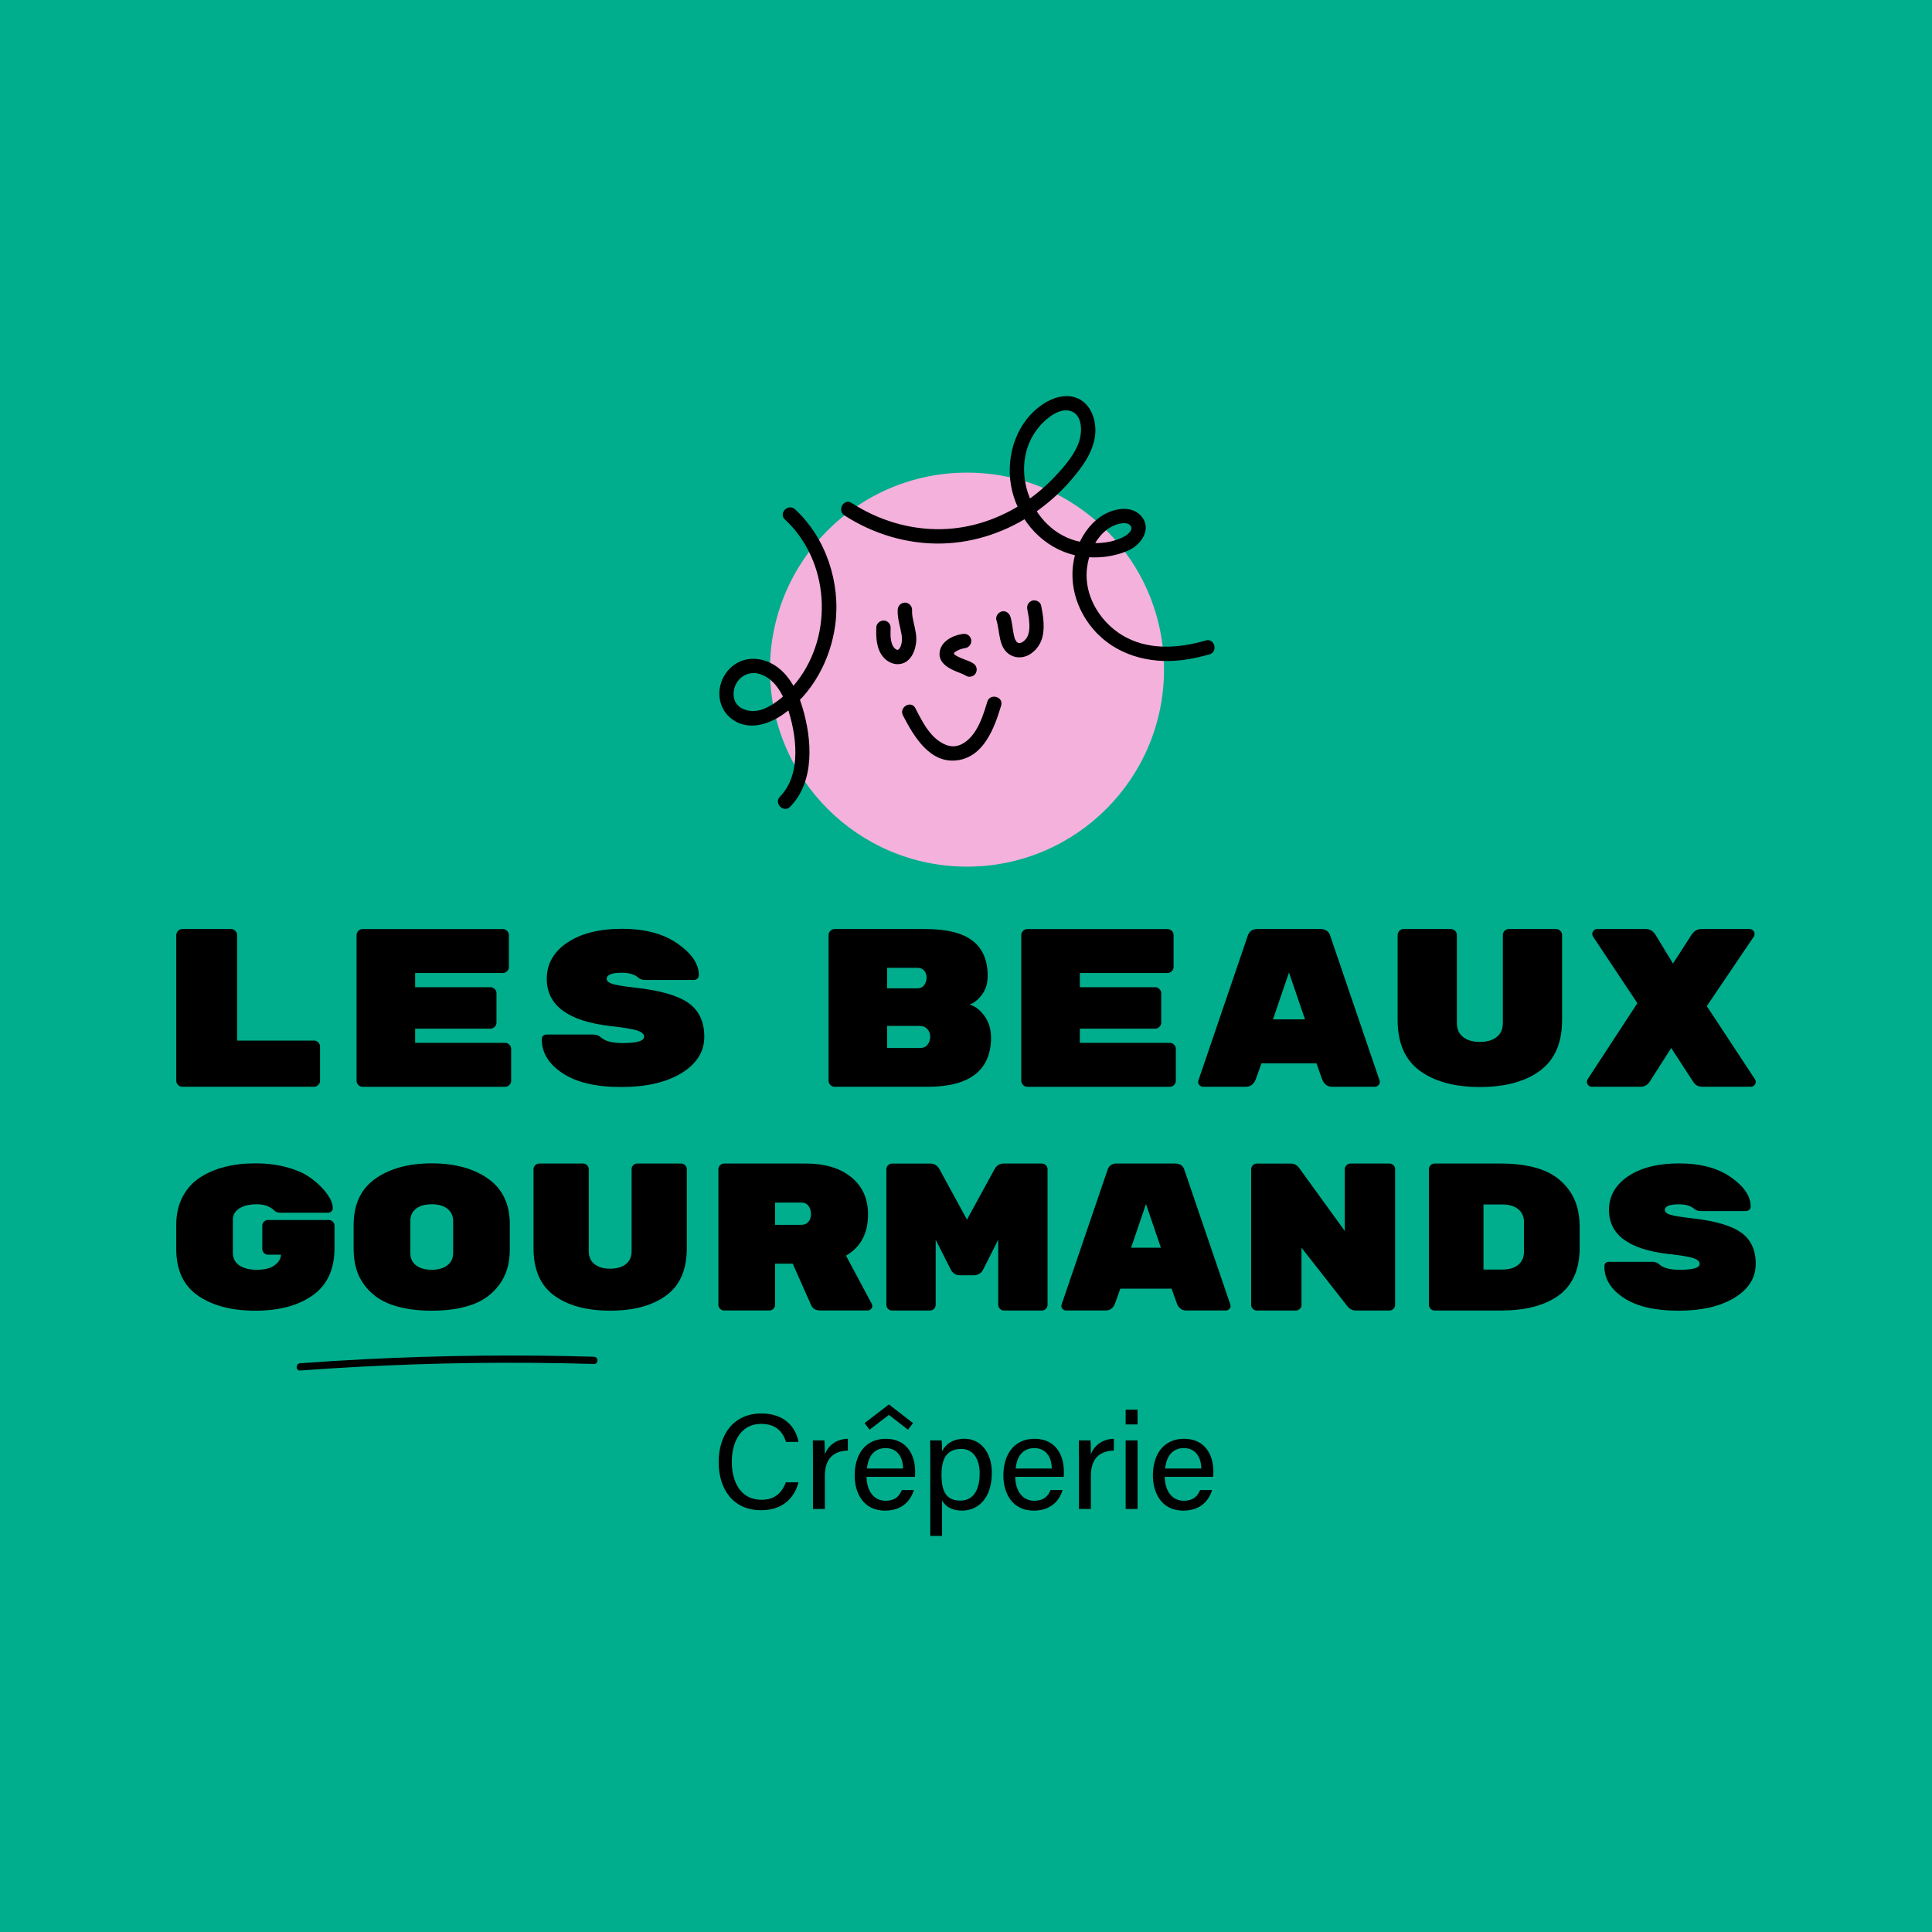 <svg xmlns="http://www.w3.org/2000/svg" id="Calque_3" viewBox="0 0 800 800"><defs><style>      .cls-1 {        fill: #00ae8d;      }      .cls-2 {        fill: #f4b1dc;      }    </style></defs><rect class="cls-1" x="-120.45" y="-19.99" width="985.79" height="889.41"></rect><g><path d="M330.64,613.81c-1.74,6.61-6.67,11.54-15.52,11.54-11.65,0-17.54-8.85-17.54-19.89s5.88-20.17,17.7-20.17c9.19,0,14.17,5.27,15.35,11.76h-5.15c-1.4-4.26-4.2-7.45-10.36-7.45-8.63,0-12.1,7.84-12.1,15.69s3.3,15.74,12.32,15.74c6,0,8.63-3.47,10.08-7.23h5.21Z"></path><path d="M336.63,604.17c0-3.98-.06-6.22-.06-7.73h4.82c.06.78.17,3.03.17,5.77,1.46-3.81,4.82-6.33,9.52-6.44v4.87c-5.83.17-9.52,3.25-9.52,10.42v13.78h-4.93v-20.67Z"></path><path d="M358.82,611.51c.06,5.77,2.97,9.92,7.79,9.92,4.48,0,5.94-2.35,6.83-4.43h4.99c-1.12,3.64-4.2,8.52-11.99,8.52-8.91,0-12.55-7.28-12.55-14.57,0-8.46,4.26-15.18,12.89-15.18,9.19,0,12.16,7.34,12.16,13.39,0,.9,0,1.62-.06,2.35h-20.06ZM373.95,608.09c-.06-4.71-2.41-8.46-7.23-8.46s-7.23,3.47-7.73,8.46h14.96Z"></path><path d="M385.21,635.99v-32.61c0-2.35,0-4.76-.06-6.95h4.76c.11.95.17,2.63.17,4.48,1.57-2.91,4.43-5.15,9.3-5.15,6.56,0,11.32,5.49,11.32,14.12,0,10.2-5.43,15.63-12.32,15.63-4.59,0-7-1.91-8.29-4.2v14.68h-4.87ZM398.09,599.97c-5.88,0-8.23,3.7-8.23,10.64s1.9,10.76,7.84,10.76c5.21,0,7.96-4.26,7.96-11.26,0-6.05-2.74-10.14-7.56-10.14Z"></path><path d="M420.39,611.51c.06,5.77,2.97,9.92,7.79,9.92,4.48,0,5.94-2.35,6.84-4.43h4.99c-1.12,3.64-4.2,8.52-11.99,8.52-8.91,0-12.55-7.28-12.55-14.57,0-8.46,4.26-15.18,12.89-15.18,9.19,0,12.16,7.34,12.16,13.39,0,.9,0,1.62-.06,2.35h-20.06ZM435.52,608.09c-.06-4.71-2.41-8.46-7.23-8.46s-7.23,3.47-7.73,8.46h14.96Z"></path><path d="M446.78,604.17c0-3.98-.06-6.22-.06-7.73h4.82c.06.78.17,3.03.17,5.77,1.46-3.81,4.82-6.33,9.52-6.44v4.87c-5.83.17-9.52,3.25-9.52,10.42v13.78h-4.93v-20.67Z"></path><path d="M466.11,589.83v-6.11h4.93v6.11h-4.93ZM466.11,596.44h4.93v28.4h-4.93v-28.4Z"></path><path d="M482.3,611.51c.06,5.77,2.97,9.92,7.79,9.92,4.48,0,5.94-2.35,6.84-4.43h4.99c-1.12,3.64-4.2,8.52-11.99,8.52-8.91,0-12.55-7.28-12.55-14.57,0-8.46,4.26-15.18,12.89-15.18,9.19,0,12.16,7.34,12.16,13.39,0,.9,0,1.62-.06,2.35h-20.06ZM497.43,608.09c-.06-4.71-2.41-8.46-7.23-8.46s-7.23,3.47-7.73,8.46h14.96Z"></path><circle class="cls-2" cx="400.41" cy="277.28" r="81.58"></circle><path d="M327.17,334.08c10.36-10.58,9.05-27.97,5.13-41.07-2.21-7.39-6.14-15.07-13.4-18.57-6.65-3.2-14.12-1.73-18.4,4.43-4.05,5.83-3.51,14.09,2.21,18.61,6.53,5.17,14.92,2.86,21.22-1.46,12.4-8.49,20.06-22.77,21.96-37.51,2.22-17.21-3.84-35.75-16.66-47.61-2.81-2.6-7.03,1.6-4.21,4.21,18.49,17.11,20.3,47.52,4.89,67.21-3.62,4.62-8.49,9.25-14.07,11.37-5.17,1.96-12.43,0-12.07-6.72.3-5.58,5.35-9.54,10.79-7.88,6.01,1.84,9.43,7.9,11.36,13.48,3.88,11.25,6.25,27.9-2.95,37.29-2.68,2.74,1.52,6.96,4.21,4.21h0Z"></path><path d="M349.65,213.41c12.04,7.79,26.31,12.05,40.69,11.64,13.62-.39,26.9-5,38.08-12.73,5.65-3.91,10.81-8.53,15.27-13.75,4.48-5.25,8.89-11.18,9.76-18.22.72-5.76-1.41-12.79-7.08-15.35-6.2-2.79-13.31.8-17.92,5.01-9.62,8.76-12.55,23.38-8.72,35.55,4.03,12.78,14.61,22.91,28.07,24.86,6.59.96,13.65.18,19.72-2.63,5.19-2.4,9.59-9,4.98-14.16-3.88-4.34-10.58-3.19-15.12-.7-4.95,2.71-8.58,7.48-10.77,12.59-5.09,11.9-2.26,25.2,6,34.93,9.13,10.76,23.29,14.58,36.97,12.87,3.82-.48,7.56-1.29,11.25-2.37,3.67-1.08,2.11-6.83-1.58-5.74-11.4,3.35-24.29,4.18-34.79-2.32-8.4-5.2-14.56-14.68-14.54-24.73.02-8.35,4.56-19.07,13.46-21.26,1.36-.33,3.61-.57,4.66.67,1.48,1.75-1,3.7-2.35,4.48-4.56,2.64-10.77,3.21-15.91,2.67-22.23-2.32-33.98-31.56-19.09-48.48,2.83-3.22,8.41-7.77,13.03-5.9s4.39,8.66,3.11,12.5c-1.81,5.4-5.92,10.12-9.75,14.21-3.79,4.05-8.01,7.7-12.62,10.79-10.23,6.85-22.16,11-34.52,11.27-13.26.29-26.16-3.65-37.27-10.84-3.23-2.09-6.22,3.07-3.01,5.14h0Z"></path><path d="M362.84,259.91c-.08,3.38-.01,6.8,1.44,9.93,1.29,2.79,4.09,5.11,7.25,5.18,6.1.14,8.42-7.19,7.79-12.14-.23-1.85-.65-3.64-1.06-5.45s-.66-3.06-.59-4.92c.06-1.56-1.41-3.05-2.98-2.98-1.67.07-2.91,1.31-2.98,2.98-.14,3.47.99,6.75,1.59,10.13.11.64.15.88.17,1.63,0,.35,0,.7-.02,1.05,0,.15-.1.93,0,.26-.09.6-.23,1.19-.41,1.77-.05.16-.11.32-.17.48.13-.29.14-.34.05-.14-.15.21-.29.51-.4.74-.29.57.32-.27-.09.14-.16.16-.85.64-.22.27-.19.11-.37.23-.57.32.38-.16.41-.18.09-.08-.31.07-.29.07.05,0-.13,0-.26,0-.39,0-.22-.01-.17-.01.15.01-.17-.04-.34-.09-.5-.15.31.13.3.11,0-.05-.05-.04-.68-.54-.29-.18-.28-.25-.56-.53-.79-.83.31.41-.2-.36-.2-.37-.1-.17-.19-.35-.28-.52.1.28.08.22-.06-.16-.11-.33-.21-.66-.3-1-.06-.23-.11-.45-.15-.68-.05-.38-.07-.46-.06-.25-.25-1.63-.16-3.33-.12-4.97s-1.4-3.05-2.98-2.98-2.94,1.31-2.98,2.98h0Z"></path><path d="M412.62,256.88c1.55,4.85.67,11.62,5.95,14.45,2.69,1.44,5.98,1.02,8.43-.74,2.66-1.91,4.36-4.71,4.89-7.94.65-4,0-7.94-.76-11.88-.3-1.53-2.21-2.55-3.66-2.08-1.63.53-2.4,2.02-2.08,3.66.13.64.25,1.28.36,1.93.06.35.12.7.18,1.05.02.15.05.3.07.45.02.16.09.69.04.26.16,1.34.25,2.7.19,4.05-.02.35-.05.69-.08,1.03.05-.5-.07.38-.1.52-.06.29-.13.57-.21.86-.05.19-.11.38-.17.56-.02.06-.21.59-.07.22.13-.35,0,.02-.04.07-.07.14-.14.28-.22.42-.11.2-.24.4-.37.6-.09.13-.18.25-.27.38.02-.03.33-.38.1-.15-.22.21-.41.45-.63.66-.08.08-.6.51-.3.28s-.32.21-.43.27-.46.33-.57.31c.13.03.53-.18.13-.06-.13.04-.26.09-.39.13s-.27.06-.4.1c-.35.09-.03-.05,0,0-.02-.04.37,0,0-.02-.13,0-.27,0-.4,0-.52,0,.5.17,0-.01-.08-.03-.2-.08-.29-.09-.29-.03.48.3.05.02-.26-.17-.48-.32-.1,0-.19-.16-.35-.32-.53-.49-.03-.03-.21-.19-.2-.23,0,.06.32.49.1.11-.14-.24-.29-.46-.42-.71-.05-.09-.08-.2-.14-.28-.19-.29.11.24.09.22-.13-.12-.2-.56-.25-.72-.16-.5-.28-1.01-.38-1.52-.5-2.42-.63-4.91-1.38-7.27-.47-1.48-2.09-2.59-3.66-2.08-1.48.48-2.59,2.07-2.08,3.66h0Z"></path><path d="M398.46,262.52c-4.13.63-8.99,3.15-9.4,7.76-.38,4.34,3.85,6.53,7.23,7.91.79.32,1.58.62,2.37.94.73.3-.59-.26-.07-.03.17.07.33.15.5.23.31.15.61.31.89.49,1.32.84,3.34.32,4.07-1.07.78-1.47.34-3.18-1.07-4.07-1.2-.76-2.59-1.23-3.91-1.74-.3-.12-.61-.24-.91-.36-.16-.07-.33-.13-.49-.2-.41-.17.36.15.35.15-.09,0-.22-.1-.3-.13-.64-.28-1.27-.59-1.87-.96-.12-.07-.24-.15-.35-.23-.1-.07-.61-.45-.12-.08s0,0-.09-.1c-.12-.11-.23-.23-.34-.35-.03-.03-.13-.13-.14-.16-.01-.07.48.72.28.35-.06-.1-.12-.21-.18-.31-.27-.44.23.75.1.25-.04-.15-.07-.3-.11-.45.24.84.08.63.07.26,0-.03,0-.21.01-.22.04-.03-.17.87-.06.45.04-.14.09-.3.12-.44.06-.33-.32.65-.15.35.05-.09.1-.19.15-.29.04-.08.1-.15.14-.22.24-.39-.22.32-.22.28,0-.07.32-.35.37-.4.1-.1.28-.33.42-.37,0,0-.65.46-.26.21.1-.07.2-.14.3-.2.38-.24.77-.46,1.17-.65.07-.03.14-.06.2-.09.52-.25-.7.27-.16.07.21-.08.41-.16.63-.23.77-.26,1.57-.46,2.38-.59.69-.1,1.44-.8,1.78-1.37.37-.64.53-1.58.3-2.29s-.68-1.42-1.37-1.78c-.75-.4-1.46-.43-2.29-.3h0Z"></path><path d="M373.89,296.24c4.37,8.45,11.03,19.95,22.28,18.61s15.61-13.5,18.39-22.7c1.11-3.68-4.64-5.25-5.74-1.58-1.27,4.2-2.58,8.44-4.96,12.16-1.83,2.86-4.68,5.73-8.2,6.23s-7.17-1.91-9.56-4.46c-3.03-3.25-5.05-7.35-7.07-11.26-1.76-3.41-6.9-.4-5.14,3.01h0Z"></path><path d="M98.19,430.88h31.82c.68,0,1.27.25,1.77.75.5.5.75,1.09.75,1.77v14.09c0,.69-.25,1.28-.75,1.77s-1.09.75-1.77.75h-54.5c-.69,0-1.28-.25-1.77-.75-.5-.5-.75-1.09-.75-1.77v-60.28c0-.68.25-1.27.75-1.77s1.09-.75,1.77-.75h20.16c.68,0,1.27.25,1.77.75.5.5.75,1.09.75,1.77v43.67Z"></path><path d="M171.91,431.82h37.23c.68,0,1.27.25,1.77.75.5.5.75,1.09.75,1.77v13.16c0,.69-.25,1.28-.75,1.77-.5.5-1.09.75-1.77.75h-58.98c-.69,0-1.28-.25-1.77-.75-.5-.5-.75-1.09-.75-1.77v-60.28c0-.68.25-1.27.75-1.77s1.09-.75,1.77-.75h58.04c.68,0,1.27.25,1.77.75.5.5.75,1.09.75,1.77v13.16c0,.69-.25,1.28-.75,1.77s-1.09.75-1.77.75h-36.3v5.88h31.17c.68,0,1.27.25,1.77.75.5.5.75,1.09.75,1.77v12.13c0,.69-.25,1.28-.75,1.77s-1.09.75-1.77.75h-31.17v5.88Z"></path><path d="M285.15,415.37c4.32,3.09,6.48,7.74,6.48,13.92s-3.14,11.21-9.42,15.05c-6.29,3.84-14.62,5.77-25.01,5.77s-18.46-1.89-24.22-5.69c-5.76-3.79-8.63-8.46-8.63-14.01,0-1.36.71-2.03,2.15-2.03h19.13c1.31,0,2.36.38,3.17,1.15,1.74,1.59,4.76,2.38,9.05,2.38,5.91,0,8.86-.87,8.86-2.61,0-1.08-.93-1.94-2.8-2.57-1.87-.63-5.57-1.25-11.1-1.85-17.61-2.04-26.41-8.56-26.41-19.56,0-6.19,2.83-11.19,8.49-15,5.66-3.81,13.24-5.72,22.72-5.72s17.16,2.05,23,6.15c5.85,4.1,8.77,8.44,8.77,13,0,.62-.2,1.11-.61,1.48-.41.37-.95.56-1.63.56h-20.06c-1.12,0-2.09-.35-2.89-1.06-1.49-1.29-3.73-1.94-6.72-1.94-4.17,0-6.25.84-6.25,2.52,0,.9.81,1.61,2.43,2.12,1.62.51,4.85,1.04,9.71,1.58,10.2,1.14,17.47,3.26,21.79,6.35Z"></path><path d="M410.38,429.48c0,13.69-8.77,20.53-26.32,20.53h-38.45c-.69,0-1.28-.25-1.77-.75-.5-.5-.75-1.09-.75-1.77v-60.28c0-.68.25-1.27.75-1.77.5-.5,1.09-.75,1.77-.75h37.51c8.83,0,15.35,1.6,19.55,4.81,4.2,3.21,6.3,8.04,6.3,14.51v.28c0,2.99-.81,5.54-2.43,7.65-1.62,2.12-3.3,3.45-5.04,4.01,2.43.75,4.51,2.38,6.25,4.9,1.74,2.52,2.61,5.4,2.61,8.63ZM382.71,407.88c.65-.9.98-1.91.98-3.03s-.33-2.08-.98-2.89c-.65-.81-1.6-1.21-2.85-1.21h-12.51v8.49h12.51c1.24,0,2.19-.45,2.85-1.35ZM367.36,424.82v9.15h13.53c1.43,0,2.5-.48,3.22-1.45.71-.96,1.07-2.04,1.07-3.22v-.09c0-1.18-.39-2.21-1.17-3.08-.78-.87-1.82-1.31-3.13-1.31h-13.53Z"></path><path d="M447.15,431.82h37.23c.68,0,1.27.25,1.77.75.5.5.74,1.09.74,1.77v13.16c0,.69-.25,1.28-.74,1.77-.5.5-1.09.75-1.77.75h-58.98c-.69,0-1.28-.25-1.77-.75-.5-.5-.75-1.09-.75-1.77v-60.28c0-.68.25-1.27.75-1.77s1.09-.75,1.77-.75h58.04c.68,0,1.27.25,1.77.75.5.5.75,1.09.75,1.77v13.16c0,.69-.25,1.28-.75,1.77-.5.5-1.09.75-1.77.75h-36.3v5.88h31.17c.68,0,1.28.25,1.77.75.5.5.75,1.09.75,1.77v12.13c0,.69-.25,1.28-.75,1.77-.5.5-1.09.75-1.77.75h-31.17v5.88Z"></path><path d="M515.83,450.01h-17.64c-.56,0-1.04-.2-1.45-.61-.41-.4-.61-.79-.61-1.17s.03-.65.1-.84l20.34-59.63c.56-2.05,1.96-3.08,4.2-3.08h25.94c2.24,0,3.64,1.03,4.2,3.08l20.34,59.63c.06.19.09.47.09.84s-.2.76-.61,1.17c-.41.41-.89.61-1.45.61h-17.64c-1.99,0-3.39-1.06-4.2-3.17l-2.33-6.53h-22.77l-2.33,6.53c-.81,2.12-2.21,3.17-4.2,3.17ZM540.37,422.11l-6.63-19.41-6.63,19.41h13.25Z"></path><path d="M637.66,443.38c-6.13,4.49-14.42,6.73-24.87,6.73s-18.74-2.24-24.87-6.73c-6.13-4.48-9.19-11.49-9.19-21.01v-35.2c0-.68.25-1.26.74-1.75.5-.49,1.09-.74,1.77-.74h19.5c.68,0,1.27.24,1.77.73.5.49.75,1.07.75,1.74v36.48c0,2.51.85,4.43,2.57,5.78,1.71,1.34,4.03,2.02,6.95,2.02s5.24-.67,6.95-2.02c1.71-1.34,2.57-3.27,2.57-5.78v-36.48c0-.67.25-1.25.74-1.74.5-.49,1.09-.73,1.77-.73h19.5c.68,0,1.27.25,1.77.74.5.49.75,1.07.75,1.75v35.2c0,9.52-3.07,16.52-9.19,21.01Z"></path><path d="M726.73,446.93c.19.25.28.62.28,1.12s-.2.95-.61,1.35-.89.61-1.45.61h-20.06c-1.68,0-2.95-.71-3.83-2.15l-9.05-13.9-8.87,13.9c-.93,1.43-2.21,2.15-3.82,2.15h-20.16c-.56,0-1.04-.2-1.45-.61-.41-.4-.61-.85-.61-1.35s.09-.87.28-1.12l20.62-31.54-18.39-27.62c-.19-.25-.28-.62-.28-1.12s.2-.95.61-1.35c.4-.4.89-.61,1.45-.61h20.16c1.62,0,2.92.78,3.92,2.33l7.28,11.95,7.84-12.13c1.06-1.43,2.33-2.15,3.83-2.15h20.06c.56,0,1.04.2,1.45.61.4.41.6.86.6,1.35s-.09.87-.28,1.12l-19.5,28.84,19.97,30.33Z"></path><path d="M110.97,505.18h25.2c.64,0,1.19.23,1.65.7.46.46.7,1.01.7,1.65v9.21c0,8.81-3,15.34-9,19.6-6,4.26-13.92,6.39-23.77,6.39s-17.77-2.07-23.77-6.23c-6-4.15-9-10.58-9-19.28v-10c0-4.35.85-8.19,2.56-11.52,1.71-3.33,4.1-6.02,7.17-8.05,6.03-3.95,13.7-5.93,23.03-5.93,4.64,0,8.88.51,12.73,1.54,3.85,1.03,6.92,2.31,9.21,3.84,2.29,1.53,4.24,3.19,5.87,4.97,2.84,3.12,4.26,5.87,4.26,8.26,0,.5-.19.93-.57,1.29-.38.36-.83.54-1.35.54h-19.64c-1.16,0-2-.26-2.52-.77-1.8-1.82-4.25-2.73-7.34-2.73s-5.53.58-7.3,1.73c-1.77,1.15-2.65,2.63-2.65,4.44v13.97c0,2.19.87,3.9,2.61,5.14,1.74,1.23,4.19,1.85,7.34,1.85s5.59-.62,7.3-1.87c1.71-1.25,2.59-2.71,2.65-4.39h-5.39c-.64,0-1.19-.23-1.65-.7-.47-.46-.7-1.01-.7-1.65v-9.65c0-.64.23-1.19.7-1.65.46-.46,1.01-.7,1.65-.7Z"></path><path d="M211.1,507.05v10.34c0,5.82-1.45,10.68-4.35,14.58-2.9,3.9-6.69,6.67-11.39,8.3-4.69,1.64-10.23,2.46-16.6,2.46s-11.91-.82-16.6-2.46c-4.69-1.64-8.49-4.41-11.39-8.3-2.9-3.9-4.34-8.81-4.34-14.75v-10c0-8.53,3-14.91,9-19.15,6-4.24,13.78-6.35,23.34-6.35s17.34,2.12,23.34,6.35c6,4.24,9,10.57,9,18.98ZM169.9,505.64v13.15c0,2.25.8,3.97,2.39,5.18,1.59,1.21,3.75,1.81,6.48,1.81s4.88-.61,6.48-1.85c1.59-1.23,2.39-2.97,2.39-5.22v-12.98c0-2.25-.8-3.98-2.39-5.22-1.59-1.23-3.75-1.85-6.48-1.85s-4.88.6-6.48,1.81c-1.59,1.21-2.39,2.93-2.39,5.18Z"></path><path d="M275.8,536.46c-5.71,4.18-13.43,6.26-23.16,6.26s-17.46-2.09-23.16-6.26c-5.71-4.18-8.56-10.7-8.56-19.56v-32.78c0-.63.23-1.17.7-1.63.46-.46,1.01-.69,1.65-.69h18.17c.64,0,1.19.23,1.65.68.46.46.7,1,.7,1.62v33.98c0,2.33.8,4.13,2.39,5.38,1.59,1.25,3.75,1.88,6.48,1.88s4.88-.63,6.48-1.88c1.59-1.25,2.39-3.04,2.39-5.38v-33.98c0-.63.23-1.17.7-1.62.46-.46,1.01-.68,1.65-.68h18.16c.64,0,1.19.23,1.65.69.46.46.7,1,.7,1.63v32.78c0,8.87-2.85,15.39-8.56,19.56Z"></path><path d="M361.02,539.94c.12.23.17.55.17.96s-.19.8-.57,1.17c-.38.38-.83.57-1.35.57h-19.73c-1.74,0-2.96-.72-3.65-2.17l-7.65-17.21h-7.3v17.03c0,.64-.23,1.19-.7,1.65s-1.01.7-1.65.7h-18.77c-.64,0-1.19-.23-1.65-.7-.46-.46-.7-1.01-.7-1.65v-56.15c0-.64.23-1.19.7-1.65s1.01-.7,1.65-.7h33.81c7.94,0,14.22,1.88,18.86,5.65,4.63,3.77,6.95,8.9,6.95,15.38,0,7.88-3.04,13.59-9.13,17.12l10.69,19.99ZM320.95,497.96v9.21h10.86c1.27,0,2.26-.42,2.96-1.26.7-.84,1.04-1.9,1.04-3.17s-.33-2.39-1-3.35c-.67-.96-1.67-1.43-3-1.43h-10.86Z"></path><path d="M415.51,481.8h15.91c.64,0,1.19.23,1.65.7.46.46.7,1.01.7,1.65v56.15c0,.64-.23,1.19-.7,1.65s-1.01.7-1.65.7h-15.73c-.64,0-1.19-.23-1.65-.7-.46-.46-.7-1.01-.7-1.65v-26.94l-6.34,12.52c-.35.7-.87,1.23-1.56,1.61-.7.38-1.39.57-2.09.57h-5.91c-.99,0-1.8-.26-2.43-.78-.64-.52-1.04-.99-1.22-1.39l-6.34-12.52v26.94c0,.64-.23,1.19-.7,1.65-.47.46-1.01.7-1.65.7h-15.73c-.64,0-1.19-.23-1.65-.7-.47-.46-.7-1.01-.7-1.65v-56.15c0-.64.23-1.19.7-1.65.46-.46,1.01-.7,1.65-.7h15.91c1.62,0,2.87.78,3.74,2.35l11.39,20.86,11.39-20.86c.87-1.56,2.11-2.35,3.74-2.35Z"></path><path d="M457.84,542.64h-16.43c-.52,0-.97-.19-1.35-.57-.38-.38-.57-.74-.57-1.09s.03-.61.09-.78l18.95-55.54c.52-1.91,1.83-2.87,3.91-2.87h24.16c2.08,0,3.39.96,3.91,2.87l18.95,55.54c.06.17.09.43.09.78s-.19.71-.57,1.09c-.38.38-.82.57-1.35.57h-16.43c-1.85,0-3.16-.98-3.91-2.96l-2.17-6.08h-21.21l-2.17,6.08c-.75,1.97-2.06,2.96-3.91,2.96ZM480.7,516.65l-6.17-18.08-6.17,18.08h12.34Z"></path><path d="M559.18,481.8h16.17c.64,0,1.19.23,1.65.7.46.46.7,1.01.7,1.65v56.15c0,.64-.23,1.19-.7,1.65-.46.46-1.01.7-1.65.7h-13.99c-1.39,0-2.55-.61-3.48-1.82l-18.95-24.16v23.64c0,.64-.23,1.19-.69,1.65-.47.46-1.01.7-1.65.7h-16.17c-.64,0-1.19-.23-1.65-.7-.46-.46-.69-1.01-.69-1.65v-56.15c0-.64.23-1.19.69-1.65.46-.46,1.01-.7,1.65-.7h14.08c1.39,0,2.52.58,3.39,1.74l18.95,26.16v-25.55c0-.64.23-1.19.7-1.65.46-.46,1.01-.7,1.65-.7Z"></path><path d="M594.03,481.8h27.73c6.37,0,11.91.84,16.6,2.52,4.7,1.68,8.49,4.52,11.39,8.52,2.9,4,4.35,8.98,4.35,14.95v8.87c0,9.27-3.13,16.02-9.39,20.25-5.74,3.82-13.39,5.74-22.95,5.74h-27.73c-.64,0-1.19-.23-1.65-.7-.46-.46-.7-1.01-.7-1.65v-56.15c0-.64.23-1.19.7-1.65.46-.46,1.01-.7,1.65-.7ZM614.28,498.75v26.94h7.91c2.72,0,4.88-.65,6.48-1.96,1.59-1.3,2.39-3.14,2.39-5.52v-11.99c0-2.38-.8-4.22-2.39-5.52-1.59-1.3-3.75-1.95-6.48-1.95h-7.91Z"></path><path d="M720.97,510.37c4.03,2.88,6.04,7.2,6.04,12.97s-2.93,10.44-8.78,14.02c-5.85,3.58-13.62,5.37-23.29,5.37s-17.2-1.76-22.56-5.29c-5.36-3.53-8.04-7.88-8.04-13.05,0-1.26.67-1.89,2-1.89h17.82c1.22,0,2.2.36,2.95,1.07,1.62,1.48,4.43,2.22,8.43,2.22,5.5,0,8.26-.81,8.26-2.43,0-1.01-.87-1.8-2.61-2.39-1.74-.59-5.18-1.16-10.34-1.72-16.4-1.9-24.6-7.97-24.6-18.21,0-5.76,2.63-10.42,7.91-13.97,5.27-3.55,12.33-5.33,21.16-5.33s15.98,1.91,21.43,5.73c5.44,3.82,8.17,7.86,8.17,12.11,0,.57-.19,1.03-.57,1.38-.38.34-.88.52-1.52.52h-18.69c-1.04,0-1.94-.33-2.69-.99-1.39-1.2-3.48-1.81-6.26-1.81-3.88,0-5.82.78-5.82,2.35,0,.84.75,1.5,2.26,1.97,1.51.47,4.52.97,9.04,1.47,9.5,1.06,16.27,3.03,20.29,5.92Z"></path><path d="M124.28,567.5c31.56-2.32,63.2-3.39,94.84-3.19,8.95.06,17.89.22,26.83.48,1.93.06,1.93-2.94,0-3-31.63-.91-63.29-.57-94.89,1.04-8.93.46-17.86,1.01-26.78,1.67-1.91.14-1.93,3.14,0,3h0Z"></path><polygon points="360.08 592 357.99 589.28 368.09 581.55 378.07 589.29 375.97 592 368.08 585.88 360.08 592"></polygon></g></svg>
